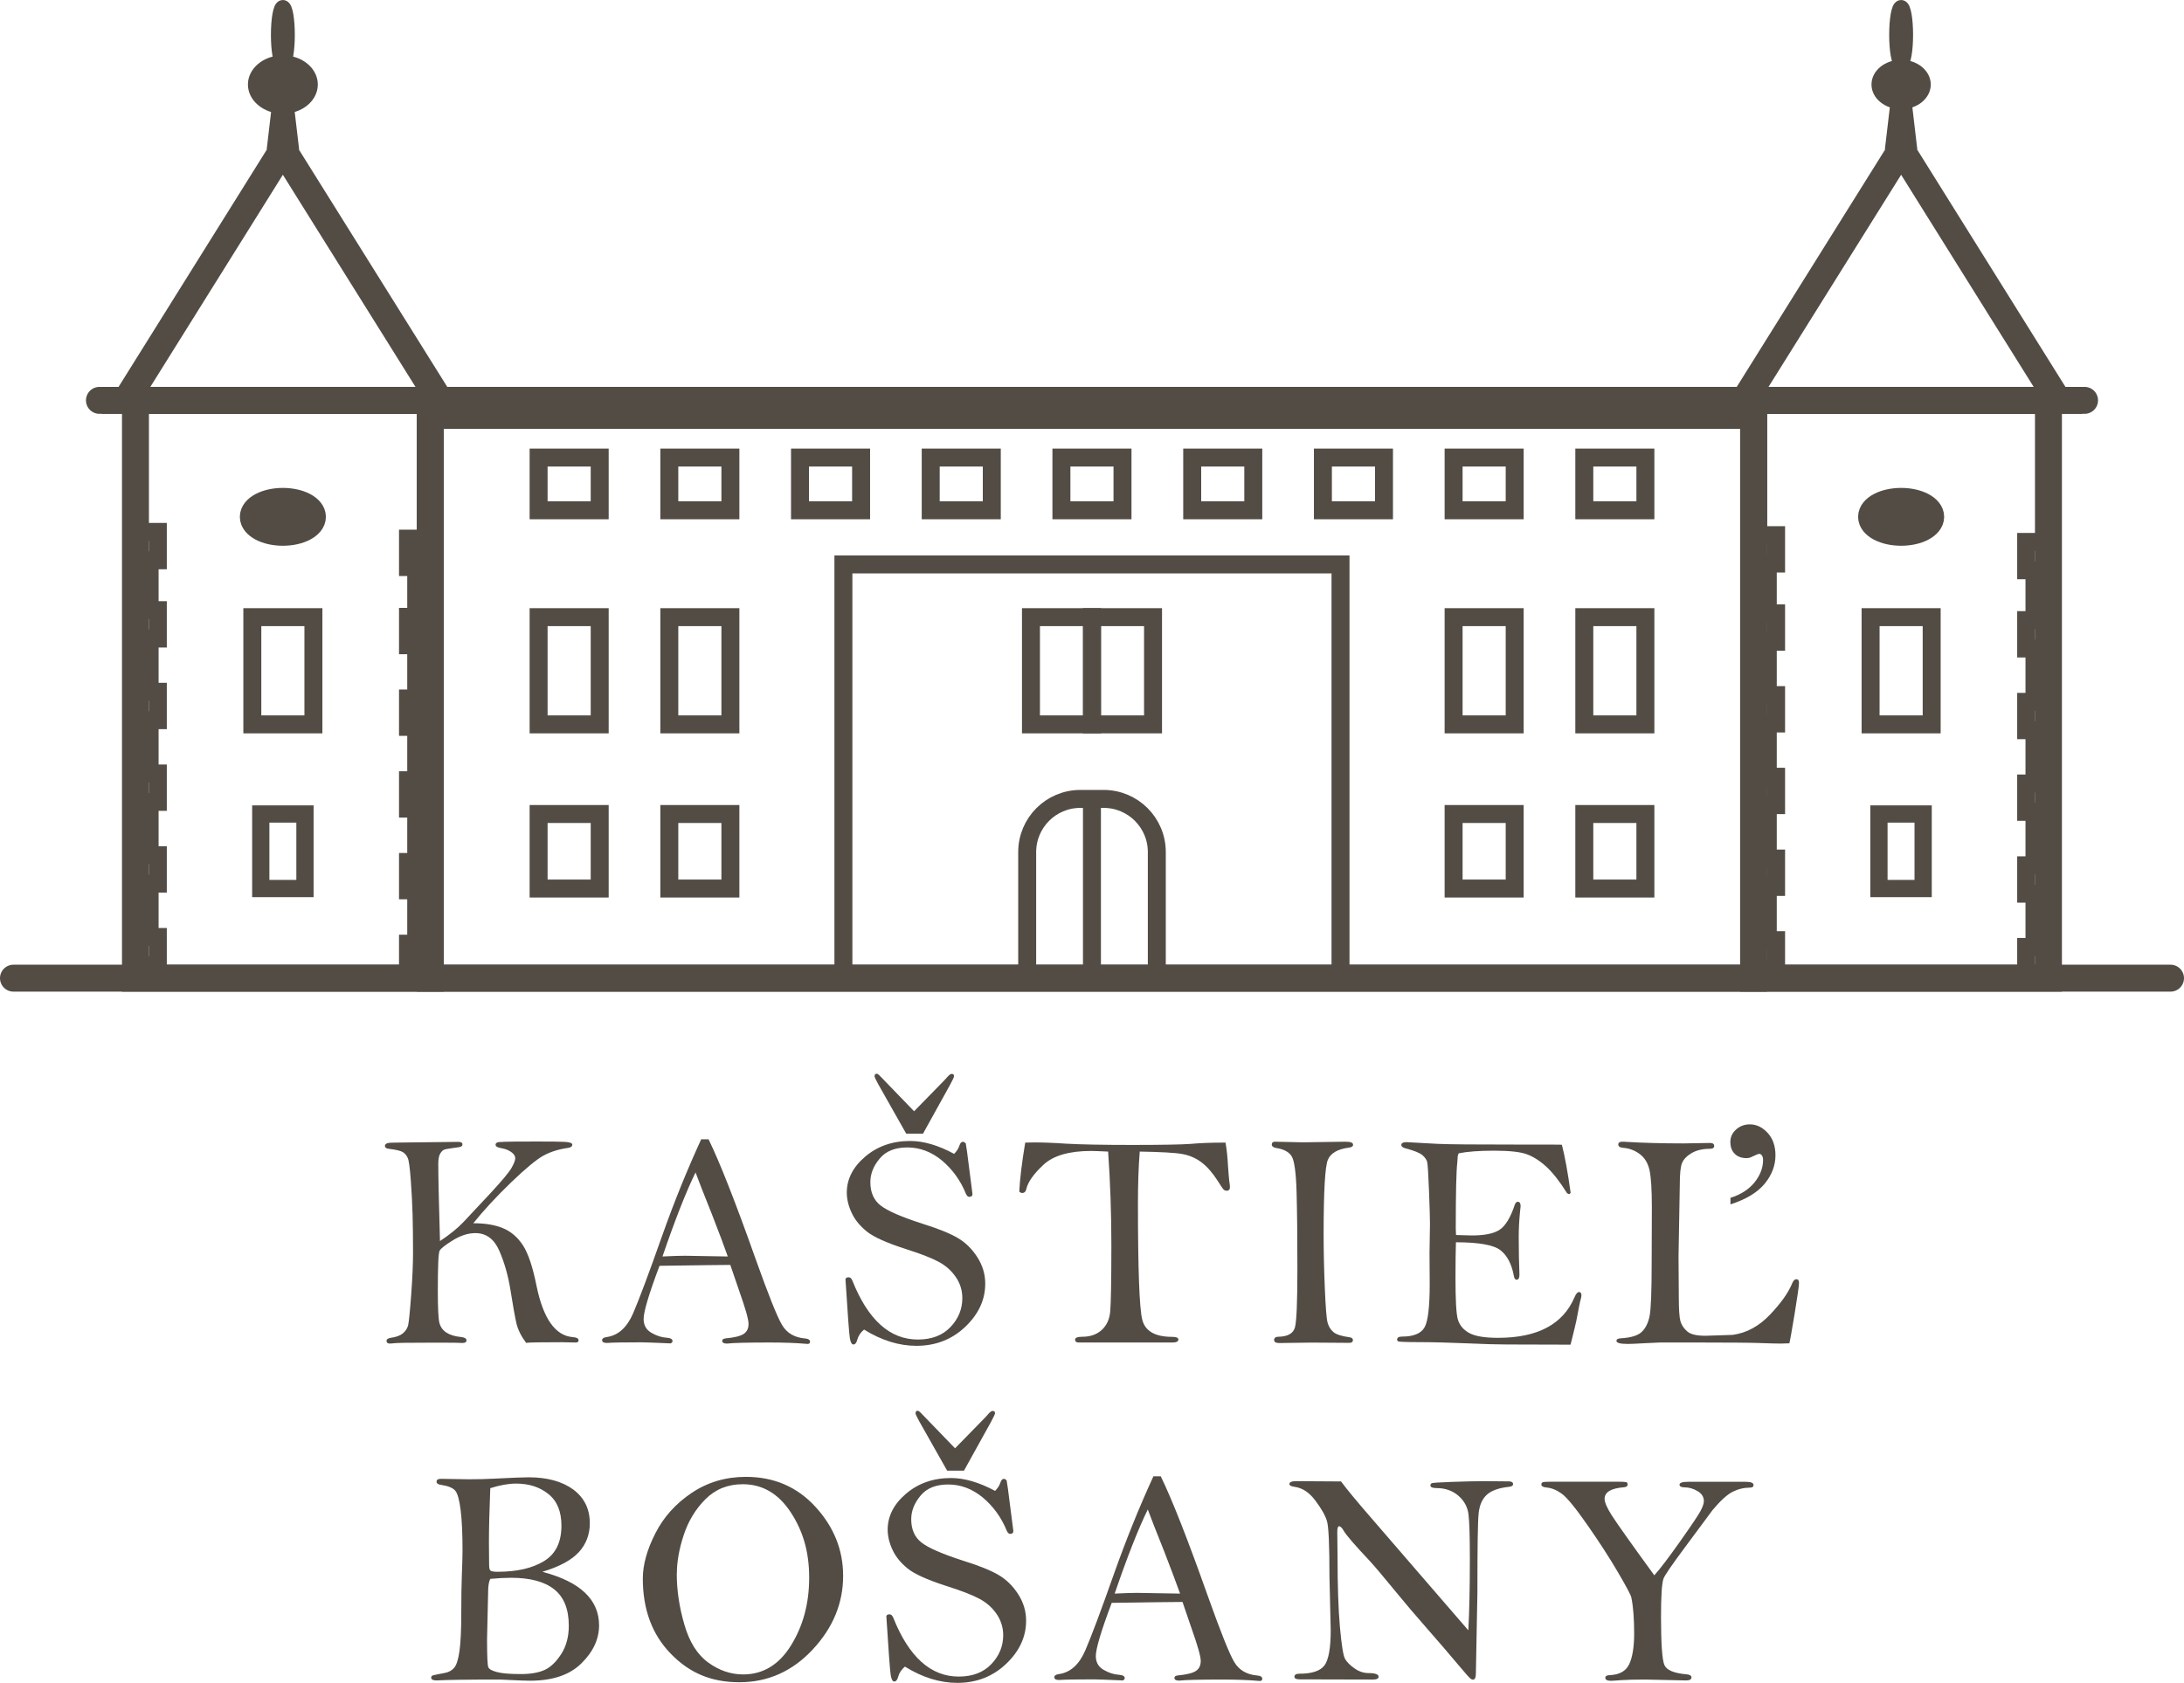 <?xml version="1.0" encoding="UTF-8"?>
<svg id="Layer_1" data-name="Layer 1" xmlns="http://www.w3.org/2000/svg" viewBox="0 0 243.13 187.38">
  <defs>
    <style>
      .cls-1, .cls-2, .cls-3, .cls-4, .cls-5, .cls-6, .cls-7 {
        stroke: #524c45;
      }

      .cls-1, .cls-2, .cls-3, .cls-4, .cls-5, .cls-6, .cls-7, .cls-8 {
        stroke-miterlimit: 10;
      }

      .cls-1, .cls-2, .cls-3, .cls-6, .cls-7, .cls-8 {
        fill: none;
      }

      .cls-1, .cls-2, .cls-4, .cls-8 {
        stroke-width: 3px;
      }

      .cls-2, .cls-8 {
        stroke-linecap: round;
      }

      .cls-3 {
        stroke-width: 1.92px;
      }

      .cls-4, .cls-5, .cls-9 {
        fill: #524c45;
      }

      .cls-5 {
        stroke-width: 1.58px;
      }

      .cls-6 {
        stroke-width: 2px;
      }

      .cls-7 {
        stroke-width: 1.41px;
      }

      .cls-8 {
        stroke: #524c45;
      }
    </style>
  </defs>
  <line class="cls-8" x1="48.96" y1="46.25" x2="194.17" y2="46.25"/>
  <rect class="cls-1" x="15.08" y="44.58" width="32.82" height="64.34"/>
  <rect class="cls-1" x="195.22" y="44.58" width="32.82" height="64.34"/>
  <rect class="cls-1" x="47.9" y="44.58" width="147.32" height="64.34"/>
  <rect class="cls-6" x="93.89" y="62.85" width="55.34" height="46.07"/>
  <line class="cls-2" x1="11.07" y1="44.58" x2="51.92" y2="44.58"/>
  <polygon class="cls-1" points="31.49 16.63 14.03 44.58 48.96 44.58 31.49 16.63"/>
  <line class="cls-2" x1="191.21" y1="44.58" x2="232.06" y2="44.58"/>
  <polygon class="cls-1" points="211.64 16.63 194.17 44.58 229.1 44.58 211.64 16.63"/>
  <polygon class="cls-9" points="29.69 16.63 31.49 1.29 33.3 16.63 29.69 16.63 29.69 16.63"/>
  <polygon class="cls-9" points="209.83 16.63 211.64 1.29 213.44 16.63 209.83 16.63 209.83 16.63"/>
  <ellipse class="cls-9" cx="31.49" cy="9.41" rx="3.89" ry="3.25"/>
  <ellipse class="cls-9" cx="211.64" cy="9.41" rx="3.3" ry="2.75"/>
  <path class="cls-6" d="M120.27,88.96h2.59c3.27,0,5.92,2.65,5.92,5.92v14.05h-14.43v-14.05c0-3.27,2.65-5.92,5.92-5.92Z"/>
  <rect class="cls-6" x="89.06" y="50.95" width="6.8" height="5.87"/>
  <rect class="cls-6" x="103.61" y="50.95" width="6.8" height="5.87"/>
  <rect class="cls-6" x="118.16" y="50.95" width="6.8" height="5.87"/>
  <rect class="cls-6" x="132.72" y="50.95" width="6.8" height="5.87"/>
  <rect class="cls-6" x="147.27" y="50.95" width="6.8" height="5.87"/>
  <rect class="cls-6" x="59.96" y="90.64" width="6.8" height="8.3"/>
  <rect class="cls-6" x="74.51" y="90.64" width="6.8" height="8.3"/>
  <rect class="cls-6" x="59.96" y="50.95" width="6.8" height="5.87"/>
  <rect class="cls-6" x="74.51" y="50.95" width="6.8" height="5.87"/>
  <rect class="cls-6" x="59.96" y="68.72" width="6.8" height="11.94"/>
  <rect class="cls-6" x="74.51" y="68.72" width="6.8" height="11.94"/>
  <g>
    <rect class="cls-6" x="114.77" y="68.72" width="6.8" height="11.94"/>
    <rect class="cls-6" x="121.56" y="68.72" width="6.8" height="11.94"/>
  </g>
  <rect class="cls-6" x="161.82" y="90.64" width="6.8" height="8.3"/>
  <rect class="cls-6" x="176.37" y="90.64" width="6.8" height="8.3"/>
  <rect class="cls-6" x="161.82" y="50.95" width="6.8" height="5.87"/>
  <rect class="cls-6" x="176.37" y="50.95" width="6.8" height="5.87"/>
  <rect class="cls-6" x="161.82" y="68.72" width="6.8" height="11.94"/>
  <rect class="cls-6" x="176.37" y="68.72" width="6.8" height="11.94"/>
  <g>
    <rect class="cls-6" x="28.09" y="68.72" width="6.8" height="11.94"/>
    <rect class="cls-3" x="29.03" y="90.64" width="4.92" height="8.3"/>
    <ellipse class="cls-4" cx="31.49" cy="57.55" rx="3.29" ry="1.72"/>
  </g>
  <g>
    <rect class="cls-6" x="208.24" y="68.72" width="6.8" height="11.94"/>
    <rect class="cls-3" x="209.17" y="90.64" width="4.92" height="8.3"/>
    <ellipse class="cls-4" cx="211.64" cy="57.55" rx="3.29" ry="1.72"/>
  </g>
  <g>
    <rect class="cls-6" x="15.08" y="104.32" width="2.49" height="3.16" transform="translate(32.65 211.81) rotate(180)"/>
    <rect class="cls-6" x="15.08" y="95.23" width="2.49" height="3.16" transform="translate(32.65 193.62) rotate(180)"/>
    <rect class="cls-6" x="15.08" y="86.13" width="2.49" height="3.16" transform="translate(32.65 175.42) rotate(180)"/>
    <rect class="cls-6" x="15.08" y="77.04" width="2.49" height="3.16" transform="translate(32.65 157.23) rotate(180)"/>
    <rect class="cls-6" x="15.08" y="67.94" width="2.49" height="3.16" transform="translate(32.65 139.04) rotate(180)"/>
    <rect class="cls-6" x="15.08" y="59.23" width="2.49" height="3.16" transform="translate(32.65 121.62) rotate(180)"/>
    <rect class="cls-7" x="15.7" y="99.78" width="1.24" height="3.16" transform="translate(32.65 202.71) rotate(180)"/>
    <rect class="cls-7" x="15.7" y="81.58" width="1.24" height="3.16" transform="translate(32.65 166.33) rotate(180)"/>
    <rect class="cls-7" x="15.7" y="72.49" width="1.24" height="3.16" transform="translate(32.65 148.14) rotate(180)"/>
    <rect class="cls-7" x="15.7" y="63.39" width="1.24" height="3.16" transform="translate(32.65 129.95) rotate(180)"/>
    <rect class="cls-7" x="15.7" y="90.68" width="1.24" height="3.16" transform="translate(32.65 184.52) rotate(180)"/>
  </g>
  <g>
    <rect class="cls-6" x="45.41" y="105.07" width="2.49" height="3.16" transform="translate(93.32 213.31) rotate(180)"/>
    <rect class="cls-6" x="45.41" y="95.98" width="2.49" height="3.16" transform="translate(93.32 195.12) rotate(180)"/>
    <rect class="cls-6" x="45.41" y="86.88" width="2.49" height="3.16" transform="translate(93.32 176.92) rotate(180)"/>
    <rect class="cls-6" x="45.41" y="77.79" width="2.49" height="3.16" transform="translate(93.32 158.73) rotate(180)"/>
    <rect class="cls-6" x="45.41" y="68.69" width="2.49" height="3.16" transform="translate(93.32 140.54) rotate(180)"/>
    <rect class="cls-6" x="45.41" y="59.98" width="2.49" height="3.16" transform="translate(93.32 123.12) rotate(180)"/>
    <rect class="cls-7" x="46.04" y="100.53" width="1.24" height="3.16" transform="translate(93.32 204.21) rotate(180)"/>
    <rect class="cls-7" x="46.04" y="82.33" width="1.24" height="3.16" transform="translate(93.32 167.83) rotate(180)"/>
    <rect class="cls-7" x="46.04" y="73.24" width="1.24" height="3.16" transform="translate(93.32 149.64) rotate(180)"/>
    <rect class="cls-7" x="46.04" y="64.14" width="1.24" height="3.16" transform="translate(93.32 131.45) rotate(180)"/>
    <rect class="cls-7" x="46.04" y="91.43" width="1.24" height="3.16" transform="translate(93.32 186.02) rotate(180)"/>
  </g>
  <g>
    <rect class="cls-6" x="195.22" y="104.69" width="2.49" height="3.16" transform="translate(392.94 212.54) rotate(180)"/>
    <rect class="cls-6" x="195.22" y="95.59" width="2.49" height="3.16" transform="translate(392.94 194.35) rotate(180)"/>
    <rect class="cls-6" x="195.22" y="86.5" width="2.49" height="3.16" transform="translate(392.94 176.15) rotate(180)"/>
    <rect class="cls-6" x="195.22" y="77.4" width="2.49" height="3.16" transform="translate(392.94 157.96) rotate(180)"/>
    <rect class="cls-6" x="195.22" y="68.31" width="2.49" height="3.16" transform="translate(392.94 139.77) rotate(180)"/>
    <rect class="cls-6" x="195.22" y="59.6" width="2.49" height="3.16" transform="translate(392.94 122.35) rotate(180)"/>
    <rect class="cls-7" x="195.85" y="100.14" width="1.24" height="3.16" transform="translate(392.94 203.44) rotate(180)"/>
    <rect class="cls-7" x="195.85" y="81.95" width="1.24" height="3.16" transform="translate(392.94 167.06) rotate(180)"/>
    <rect class="cls-7" x="195.85" y="72.85" width="1.24" height="3.16" transform="translate(392.94 148.87) rotate(180)"/>
    <rect class="cls-7" x="195.85" y="63.76" width="1.24" height="3.16" transform="translate(392.94 130.68) rotate(180)"/>
    <rect class="cls-7" x="195.85" y="91.05" width="1.24" height="3.16" transform="translate(392.94 185.25) rotate(180)"/>
  </g>
  <g>
    <rect class="cls-6" x="225.56" y="105.44" width="2.49" height="3.16" transform="translate(453.61 214.04) rotate(180)"/>
    <rect class="cls-6" x="225.56" y="96.34" width="2.49" height="3.16" transform="translate(453.61 195.85) rotate(180)"/>
    <rect class="cls-6" x="225.56" y="87.25" width="2.49" height="3.16" transform="translate(453.61 177.65) rotate(180)"/>
    <rect class="cls-6" x="225.56" y="78.15" width="2.49" height="3.16" transform="translate(453.61 159.46) rotate(180)"/>
    <rect class="cls-6" x="225.56" y="69.06" width="2.49" height="3.16" transform="translate(453.61 141.27) rotate(180)"/>
    <rect class="cls-6" x="225.56" y="60.35" width="2.49" height="3.16" transform="translate(453.61 123.85) rotate(180)"/>
    <rect class="cls-7" x="226.18" y="100.89" width="1.24" height="3.16" transform="translate(453.61 204.94) rotate(180)"/>
    <rect class="cls-7" x="226.18" y="82.7" width="1.24" height="3.16" transform="translate(453.61 168.56) rotate(180)"/>
    <rect class="cls-7" x="226.18" y="73.6" width="1.24" height="3.16" transform="translate(453.61 150.37) rotate(180)"/>
    <rect class="cls-7" x="226.18" y="64.51" width="1.24" height="3.16" transform="translate(453.61 132.18) rotate(180)"/>
    <rect class="cls-7" x="226.18" y="91.8" width="1.24" height="3.16" transform="translate(453.61 186.75) rotate(180)"/>
  </g>
  <ellipse class="cls-5" cx="31.49" cy="3.88" rx=".54" ry="3.09"/>
  <ellipse class="cls-5" cx="211.64" cy="3.88" rx=".54" ry="3.09"/>
  <line class="cls-2" x1="1.5" y1="108.92" x2="241.63" y2="108.92"/>
  <line class="cls-6" x1="121.56" y1="108.43" x2="121.56" y2="88.96"/>
  <g>
    <path class="cls-9" d="M48.97,138.2c1.1-.73,1.96-1.43,2.59-2.09.63-.66,1.62-1.72,2.98-3.18,1.35-1.46,2.16-2.43,2.42-2.91.27-.48.4-.83.4-1.04,0-.26-.15-.49-.45-.7s-.65-.35-1.06-.42c-.45-.07-.68-.2-.68-.39,0-.2.19-.31.56-.31.08,0,.2,0,.37-.02.42-.02,1.67-.03,3.76-.03,1.44,0,2.44.01,3,.04s.85.13.85.31c0,.19-.16.31-.47.36-1.05.15-1.96.43-2.74.86s-1.98,1.42-3.6,2.98c-1.63,1.57-3.03,3.08-4.21,4.55,1.31,0,2.41.18,3.3.55s1.63,1,2.22,1.9,1.1,2.42,1.53,4.58c.75,3.61,2.09,5.5,4.02,5.65.43.03.65.15.65.35,0,.17-.1.25-.31.25l-1.56-.03c-2.31,0-3.63.02-3.97.07-.55-.73-.91-1.46-1.08-2.17-.16-.71-.39-1.96-.67-3.75-.25-1.56-.66-3-1.23-4.32-.57-1.32-1.46-1.98-2.67-1.98-.8,0-1.63.26-2.49.79-.86.53-1.36.92-1.49,1.17-.14.25-.2,1.75-.2,4.49,0,1.92.06,3.11.18,3.56.12.45.38.81.78,1.07.4.26.94.42,1.62.49.41.04.61.17.61.37,0,.19-.14.29-.42.29h-.2c-.32-.03-1.47-.03-3.46-.03-2.4,0-3.75.02-4.07.07-.16.02-.28.03-.36.03-.26,0-.39-.1-.39-.3,0-.18.16-.29.47-.34.6-.08,1.05-.25,1.35-.5.3-.25.49-.55.58-.88.08-.33.2-1.45.34-3.35.14-1.9.21-3.48.21-4.75,0-1.67-.02-3.09-.05-4.26-.03-1.16-.1-2.43-.2-3.81-.1-1.37-.21-2.2-.34-2.48-.12-.28-.3-.49-.53-.64-.23-.15-.76-.28-1.59-.38-.28-.03-.42-.14-.42-.31,0-.25.26-.37.78-.37l1.37-.02,6.02-.07c.3,0,.46.09.46.28,0,.11-.05.19-.15.24-.1.05-.41.11-.93.17-.53.07-.86.13-1,.2s-.27.21-.41.44c-.13.23-.2.61-.2,1.14,0,1.28.06,4.14.19,8.58Z"/>
    <path class="cls-9" d="M78.1,126.86h.78c1.26,2.59,3,7.01,5.22,13.28,1.43,4.01,2.41,6.47,2.95,7.38.53.91,1.39,1.42,2.57,1.52.37.03.56.16.56.37,0,.16-.1.24-.29.24l-.24-.02c-1.04-.09-2.36-.14-3.97-.14-2.46,0-4.05.04-4.75.12-.35,0-.53-.1-.53-.31,0-.15.13-.24.39-.27.96-.09,1.62-.25,1.99-.49s.55-.61.55-1.12-.34-1.7-1.03-3.65l-1-2.92c-.59,0-3.22.03-7.88.1-1.18,3.13-1.77,5.11-1.77,5.92,0,.69.29,1.21.87,1.54.58.34,1.16.52,1.72.55.42.03.63.16.63.38,0,.09-.07.17-.2.25-1.81-.08-2.9-.12-3.27-.12-1.9,0-3.18.02-3.83.07-.36,0-.54-.1-.54-.31,0-.18.16-.29.47-.34,1.3-.17,2.29-1.05,2.98-2.65s1.76-4.46,3.22-8.6c1.33-3.76,2.79-7.37,4.38-10.82ZM77.43,130.55c-1.05,2.15-2.28,5.27-3.68,9.36,1.16-.06,2-.08,2.51-.08l4.76.08c-.42-1.18-1-2.74-1.76-4.68-.93-2.32-1.54-3.88-1.83-4.68Z"/>
    <path class="cls-9" d="M106.2,128.5c.31-.31.51-.62.61-.95.09-.27.22-.41.39-.41.09,0,.19.06.31.17.08.41.19,1.23.34,2.46l.41,3.19c0,.2-.12.31-.37.31-.14,0-.25-.11-.36-.34-.6-1.48-1.49-2.71-2.66-3.7-1.17-.97-2.46-1.46-3.85-1.46s-2.4.41-3.09,1.24c-.7.83-1.04,1.7-1.04,2.63,0,1.13.38,2,1.14,2.59.76.6,2.32,1.28,4.68,2.04,1.74.54,3.04,1.07,3.91,1.58.87.51,1.59,1.22,2.18,2.14.59.92.88,1.9.88,2.95,0,1.79-.74,3.39-2.22,4.8-1.48,1.41-3.3,2.12-5.44,2.12-1.93,0-3.88-.6-5.83-1.81-.38.32-.63.69-.75,1.12-.09.36-.24.54-.44.54-.18,0-.31-.23-.39-.7-.08-.46-.24-2.66-.49-6.58.04-.14.16-.2.36-.2.17,0,.31.12.41.37,1.74,4.37,4.17,6.56,7.29,6.56,1.55,0,2.76-.47,3.64-1.4s1.31-2,1.31-3.21c0-.84-.23-1.61-.7-2.31-.47-.7-1.09-1.27-1.87-1.7s-2-.91-3.67-1.44c-2.15-.69-3.61-1.34-4.38-1.96s-1.34-1.31-1.7-2.09c-.36-.77-.54-1.52-.54-2.25,0-1.5.68-2.84,2.04-4,1.36-1.16,3.03-1.75,5.01-1.75.75,0,1.53.12,2.35.36.82.24,1.68.6,2.57,1.09ZM102.76,126.23h-1.88l-3.11-5.5c-.27-.5-.41-.79-.41-.88,0-.19.08-.29.24-.29.09,0,.25.12.47.36l3.69,3.82,3.39-3.47c.16-.17.28-.3.35-.39.18-.2.33-.3.44-.3.18,0,.27.08.27.25,0,.1-.16.44-.47,1.01l-2.98,5.38Z"/>
    <path class="cls-9" d="M123.35,128.23c-.88-.04-1.5-.07-1.87-.07-2.44,0-4.21.51-5.31,1.53-1.1,1.02-1.74,1.93-1.92,2.72-.06.28-.21.43-.46.43-.11,0-.22-.05-.32-.16.06-1.35.28-3.16.66-5.45.54-.01.89-.02,1.03-.02.88,0,2.06.04,3.54.14,1.59.09,4.04.14,7.33.14s5.56-.04,6.58-.12c.93-.09,2.2-.14,3.82-.14.14.81.23,1.66.27,2.54.07,1.01.13,1.71.2,2.12.01.09.02.19.02.29,0,.27-.12.41-.35.41-.15,0-.27-.05-.36-.14-.1-.1-.31-.42-.65-.96-.59-.92-1.2-1.61-1.83-2.08-.63-.47-1.34-.77-2.12-.91-.78-.14-2.36-.23-4.73-.27-.14,1.71-.2,3.66-.2,5.85,0,7.26.16,11.54.47,12.83.31,1.3,1.42,1.95,3.33,1.95.46,0,.7.1.7.29,0,.23-.22.34-.66.34h-10.43c-.27,0-.41-.11-.41-.32s.27-.32.8-.32c.89,0,1.61-.25,2.16-.75.55-.5.87-1.18.95-2.04.08-.86.13-3.34.13-7.44,0-3.5-.12-6.96-.36-10.38Z"/>
    <path class="cls-9" d="M141.95,127.13l3.09.07,4.74-.07c.57,0,.85.11.85.34,0,.17-.15.28-.46.32-1.25.16-2.04.61-2.35,1.36s-.47,3.5-.47,8.27c0,1.75.04,3.72.13,5.92.09,2.19.19,3.5.31,3.93s.33.78.64,1.05.9.46,1.76.58c.28.03.42.14.42.32,0,.2-.13.31-.39.31l-4.21-.03-3.58.05c-.4,0-.59-.11-.59-.34s.16-.36.47-.36c1.05-.02,1.67-.37,1.85-1.05.18-.68.27-2.84.27-6.49s-.03-6.38-.09-8.56c-.06-2.18-.25-3.52-.55-4-.31-.49-.88-.79-1.73-.92-.32-.06-.48-.19-.48-.39s.12-.31.36-.31Z"/>
    <path class="cls-9" d="M173.88,127.5c.33,1.27.65,3.04.97,5.32-.05.09-.12.14-.18.14-.08,0-.16-.04-.25-.14-.78-1.25-1.53-2.21-2.24-2.87-.71-.66-1.43-1.12-2.15-1.4-.72-.28-1.95-.42-3.71-.42-1.65,0-2.96.1-3.92.29-.09.11-.14.32-.14.63,0,.08-.01.22-.03.42-.11.9-.17,3.35-.17,7.34,0,.17.01.41.03.71.86.03,1.45.05,1.76.05,1.43,0,2.46-.21,3.1-.64.64-.43,1.2-1.34,1.67-2.75.08-.24.19-.36.34-.36.21,0,.32.16.32.49l-.07.68c-.09.9-.14,1.82-.14,2.77,0,1.54.03,2.93.08,4.16,0,.38-.1.58-.31.58-.15,0-.26-.13-.31-.41-.24-1.33-.74-2.29-1.5-2.88s-2.41-.88-4.95-.88c-.03.83-.05,2.16-.05,4,0,2.38.08,3.9.25,4.54.17.64.58,1.16,1.22,1.53.65.38,1.74.57,3.27.57,4.4,0,7.24-1.51,8.52-4.54.16-.37.32-.56.49-.56.18,0,.27.12.27.37,0,.14-.03.28-.08.44-.07.21-.23,1.02-.49,2.41-.06.29-.27,1.18-.64,2.64l-7.1-.02c-1.02,0-2.51-.04-4.49-.13-1.97-.08-3.72-.13-5.24-.13-1.52,0-2.31-.04-2.38-.09-.07-.06-.1-.12-.1-.19,0-.23.19-.34.56-.34,1.25,0,2.08-.33,2.48-1,.4-.67.59-2.29.59-4.86l-.02-3.47.05-3.25c0-.65-.04-1.89-.11-3.72s-.14-2.87-.2-3.13c-.06-.26-.24-.52-.53-.77-.29-.25-.92-.51-1.91-.77-.29-.08-.44-.2-.44-.37,0-.2.2-.31.59-.31l3.46.19c1.22.06,4.22.08,9,.08,3.14,0,4.75,0,4.82.02Z"/>
    <path class="cls-9" d="M199.16,149.58c-.55.02-.87.03-.95.03-.42,0-1.18-.02-2.27-.06-1.1-.04-3.38-.06-6.84-.06h-4.31c-.16,0-.74.03-1.73.08-1,.06-1.6.08-1.82.08-.86,0-1.29-.11-1.29-.34,0-.18.17-.28.51-.29,1.1-.07,1.86-.3,2.29-.7.43-.4.72-.98.88-1.73.16-.75.24-2.79.24-6.1l.02-6.07c0-1.97-.09-3.34-.26-4.12-.17-.78-.54-1.38-1.08-1.79-.55-.41-1.17-.65-1.86-.7-.36-.03-.54-.16-.54-.37s.16-.31.49-.31c.08,0,.23,0,.44.02,1.8.11,3.9.17,6.31.17l2.98-.05c.3,0,.46.11.46.34,0,.2-.16.31-.49.31-.8,0-1.47.16-2.01.47-.54.32-.89.68-1.07,1.09-.18.41-.26,1.22-.26,2.42l-.14,8.02.03,4.48c0,1.39.06,2.29.18,2.71.12.42.36.79.74,1.13s1.05.5,2.04.5c.08,0,1.09-.03,3.04-.1,1.55-.21,2.94-.97,4.17-2.27,1.23-1.3,2.05-2.46,2.46-3.49.12-.29.28-.44.46-.44.19,0,.29.14.29.41,0,.32-.16,1.45-.48,3.4-.32,1.95-.52,3.07-.6,3.35Z"/>
  </g>
  <g>
    <path class="cls-9" d="M60.4,175.03c2.1.55,3.68,1.33,4.72,2.32,1.05,1,1.57,2.21,1.57,3.63,0,1.53-.65,2.94-1.95,4.22-1.3,1.3-3.21,1.95-5.73,1.95-.47,0-1.23-.03-2.27-.08-.67-.03-1.03-.05-1.08-.05-3.48,0-5.83.03-7.05.1-.41,0-.61-.11-.61-.32,0-.11.06-.19.18-.24.12-.04.56-.13,1.31-.27.45-.08.81-.27,1.07-.58.26-.3.46-.93.59-1.86.13-.94.2-2.33.2-4.19s.02-3.31.07-4.43c.04-1.12.07-1.99.07-2.59,0-1.87-.07-3.36-.21-4.49-.14-1.13-.34-1.85-.6-2.16-.26-.31-.79-.53-1.59-.65-.33-.04-.49-.16-.49-.36,0-.2.16-.31.49-.31l3.09.05c1.01,0,1.95-.02,2.83-.07,1.98-.1,3.25-.15,3.83-.15,2.09,0,3.75.46,4.99,1.37,1.22.92,1.83,2.16,1.83,3.74,0,1.24-.4,2.31-1.2,3.2-.8.89-2.15,1.63-4.04,2.2ZM54.58,175.82c-.16.28-.24.77-.24,1.47l-.12,5.26c0,1.85.05,2.89.14,3.1s.42.4.98.54c.56.15,1.44.22,2.65.22,1.07,0,1.95-.15,2.62-.45.67-.3,1.29-.89,1.86-1.77s.85-1.94.85-3.17c0-1.83-.54-3.18-1.62-4.04s-2.68-1.29-4.79-1.29c-.71,0-1.49.04-2.34.12ZM54.58,165.71c-.1,2.48-.15,4.48-.15,6.02l.02,2.51c0,.34.05.55.14.64.1.09.36.14.79.14,2.15,0,3.87-.39,5.17-1.18,1.3-.79,1.95-2.1,1.95-3.96,0-1.57-.48-2.74-1.45-3.52s-2.17-1.16-3.6-1.16c-.84,0-1.79.17-2.87.51Z"/>
    <path class="cls-9" d="M71.56,175.78c0-1.53.46-3.2,1.39-5.03.93-1.83,2.28-3.33,4.06-4.52,1.78-1.19,3.79-1.78,6.03-1.78,3.13,0,5.72,1.12,7.76,3.36,2.04,2.24,3.06,4.79,3.06,7.66,0,3.05-1.13,5.79-3.39,8.21-2.26,2.42-4.98,3.64-8.16,3.64s-5.59-1.06-7.65-3.19c-2.06-2.12-3.1-4.91-3.1-8.36ZM75.34,175.23c0,1.84.28,3.74.85,5.68.56,1.94,1.45,3.35,2.66,4.22,1.21.88,2.5,1.32,3.88,1.32,2.22,0,4-1.08,5.34-3.25,1.34-2.17,2.01-4.67,2.01-7.53s-.68-5.18-2.05-7.27c-1.37-2.09-3.15-3.13-5.35-3.13-1.66,0-3.04.56-4.15,1.67-1.11,1.11-1.91,2.45-2.42,4-.51,1.55-.76,2.98-.76,4.29Z"/>
    <path class="cls-9" d="M110.76,166.03c.3-.3.51-.62.61-.95.09-.27.22-.41.39-.41.09,0,.19.06.3.17.08.41.19,1.23.34,2.46l.41,3.19c0,.2-.12.31-.37.31-.13,0-.25-.11-.36-.34-.6-1.48-1.49-2.71-2.66-3.7-1.18-.97-2.46-1.46-3.85-1.46s-2.4.41-3.09,1.24-1.04,1.7-1.04,2.63c0,1.13.38,2,1.14,2.59.76.6,2.32,1.28,4.68,2.04,1.74.54,3.04,1.07,3.91,1.58.86.51,1.59,1.22,2.18,2.14.59.92.88,1.9.88,2.95,0,1.79-.74,3.39-2.22,4.8-1.48,1.41-3.3,2.12-5.44,2.12-1.93,0-3.88-.6-5.83-1.81-.38.32-.63.69-.75,1.12-.09.36-.24.54-.44.54-.18,0-.31-.23-.39-.7-.08-.46-.24-2.66-.49-6.58.04-.14.16-.2.36-.2.17,0,.3.12.41.37,1.74,4.37,4.17,6.56,7.29,6.56,1.55,0,2.76-.47,3.64-1.4s1.31-2,1.31-3.21c0-.84-.24-1.61-.7-2.31-.47-.7-1.09-1.27-1.87-1.7s-2-.91-3.67-1.44c-2.15-.69-3.61-1.34-4.38-1.96s-1.34-1.31-1.7-2.09c-.36-.77-.54-1.52-.54-2.25,0-1.5.68-2.84,2.04-4,1.36-1.16,3.03-1.75,5.01-1.75.75,0,1.53.12,2.35.36s1.68.6,2.57,1.08ZM107.32,163.76h-1.88l-3.11-5.5c-.27-.5-.41-.79-.41-.88,0-.19.08-.29.24-.29.09,0,.25.12.47.36l3.69,3.82,3.39-3.47c.16-.17.28-.3.35-.39.18-.2.33-.3.44-.3.18,0,.27.08.27.25,0,.1-.16.44-.47,1.01l-2.98,5.38Z"/>
    <path class="cls-9" d="M128.44,164.39h.78c1.26,2.59,3,7.01,5.22,13.28,1.43,4.01,2.41,6.47,2.95,7.38.53.91,1.39,1.42,2.57,1.52.38.03.56.16.56.37,0,.16-.1.24-.29.24l-.24-.02c-1.04-.09-2.36-.14-3.97-.14-2.46,0-4.05.04-4.75.12-.35,0-.53-.1-.53-.31,0-.15.13-.24.39-.27.96-.09,1.62-.25,1.99-.49s.55-.61.55-1.12-.34-1.7-1.03-3.65l-1-2.92c-.59,0-3.22.03-7.88.1-1.18,3.13-1.77,5.11-1.77,5.92,0,.69.29,1.21.87,1.54.58.34,1.16.52,1.72.55.42.03.63.16.63.38,0,.09-.07.17-.2.25-1.81-.08-2.9-.12-3.27-.12-1.9,0-3.18.02-3.83.07-.36,0-.54-.1-.54-.31,0-.18.16-.29.47-.34,1.3-.17,2.29-1.05,2.98-2.65s1.76-4.46,3.22-8.6c1.34-3.76,2.79-7.37,4.38-10.82ZM127.77,168.09c-1.05,2.15-2.28,5.27-3.68,9.36,1.16-.06,2-.08,2.51-.08l4.77.08c-.42-1.18-1.01-2.74-1.76-4.68-.93-2.32-1.54-3.88-1.83-4.68Z"/>
    <path class="cls-9" d="M149.28,164.95c.68.92,1.85,2.33,3.53,4.26l5.43,6.29,5.22,6.04c.11-2.05.17-4.7.17-7.97,0-2.45-.05-4.09-.15-4.93-.1-.83-.48-1.53-1.13-2.09s-1.46-.85-2.43-.85c-.45,0-.68-.1-.68-.29,0-.11.05-.2.14-.25s.86-.1,2.28-.15c1.42-.05,2.62-.08,3.59-.08l2.29.02h.37c.35,0,.53.1.53.3,0,.18-.15.28-.46.31-1.14.12-1.96.42-2.47.89s-.8,1.15-.9,2.03c-.1.88-.14,3.85-.14,8.91l-.17,8.96c0,.45-.11.68-.33.68-.06,0-.14-.03-.23-.08-.1-.05-.61-.62-1.52-1.71s-2.04-2.4-3.38-3.93c-1.34-1.53-2.39-2.76-3.16-3.71-1.68-2.05-2.75-3.31-3.19-3.78-1.64-1.74-2.61-2.86-2.9-3.36-.19-.34-.37-.51-.53-.51-.12,0-.19.22-.19.66l.03,2.63c0,3.33.09,6,.27,7.99.18,1.99.37,3.16.57,3.5s.54.69,1.04,1.04c.49.35,1.01.53,1.57.53.75,0,1.12.14,1.12.41,0,.2-.21.31-.63.31l-8.16-.02c-.38,0-.58-.1-.58-.29,0-.23.19-.34.56-.34,1.39,0,2.32-.31,2.78-.92.46-.62.7-1.92.7-3.92l-.14-5.95c0-3.51-.09-5.59-.28-6.21-.19-.63-.62-1.39-1.3-2.29-.67-.9-1.44-1.4-2.3-1.52-.38-.05-.58-.15-.58-.31,0-.21.25-.32.75-.32l4.99.03Z"/>
    <path class="cls-9" d="M184.15,175.43c.63-.7,1.6-1.97,2.89-3.8,1.29-1.83,2.06-2.97,2.29-3.42.23-.45.35-.8.35-1.06,0-.46-.23-.83-.7-1.11-.47-.28-.95-.42-1.43-.42-.38,0-.58-.1-.58-.3,0-.21.32-.32.97-.32h6.39c.59,0,.88.12.88.36,0,.19-.13.29-.39.29-.67,0-1.31.15-1.93.46-.62.31-1.36.99-2.25,2.05l-2.95,3.98c-1.55,2.08-2.39,3.3-2.51,3.66-.18.53-.27,1.94-.27,4.22,0,3.03.13,4.83.38,5.39.25.57,1.08.91,2.47,1.03.36.03.54.15.54.34,0,.23-.2.34-.59.34l-4.57-.1c-1.1,0-2,.02-2.7.07-.57.04-.93.07-1.09.07-.43,0-.64-.11-.64-.34,0-.18.16-.28.48-.29,1.09-.04,1.82-.45,2.18-1.22s.55-1.91.55-3.41c0-1.65-.1-2.98-.31-4-.04-.26-.53-1.18-1.46-2.77s-2.06-3.35-3.4-5.27c-1.34-1.93-2.3-3.1-2.87-3.52-.58-.42-1.14-.65-1.68-.7-.41-.03-.61-.15-.61-.34,0-.12.05-.21.16-.25.11-.04.43-.06.96-.06h7.41c.51,0,.81.02.92.05s.15.12.15.27c0,.18-.14.28-.42.3-1.42.11-2.14.54-2.14,1.29,0,.38.26.99.78,1.81s2.1,3.06,4.75,6.7Z"/>
  </g>
  <path class="cls-9" d="M192.64,134.1v-.72c1.15-.36,2.05-.94,2.68-1.72.63-.79.95-1.62.95-2.5,0-.22-.05-.4-.15-.53-.09-.1-.17-.15-.24-.15-.12,0-.39.1-.81.31-.2.11-.42.17-.64.17-.55,0-.99-.16-1.31-.48-.33-.32-.49-.76-.49-1.32s.21-1,.63-1.38c.42-.38.93-.58,1.54-.58.74,0,1.4.32,1.98.95s.87,1.46.87,2.5c0,1.13-.4,2.18-1.2,3.16-.8.97-2.07,1.74-3.81,2.3Z"/>
</svg>